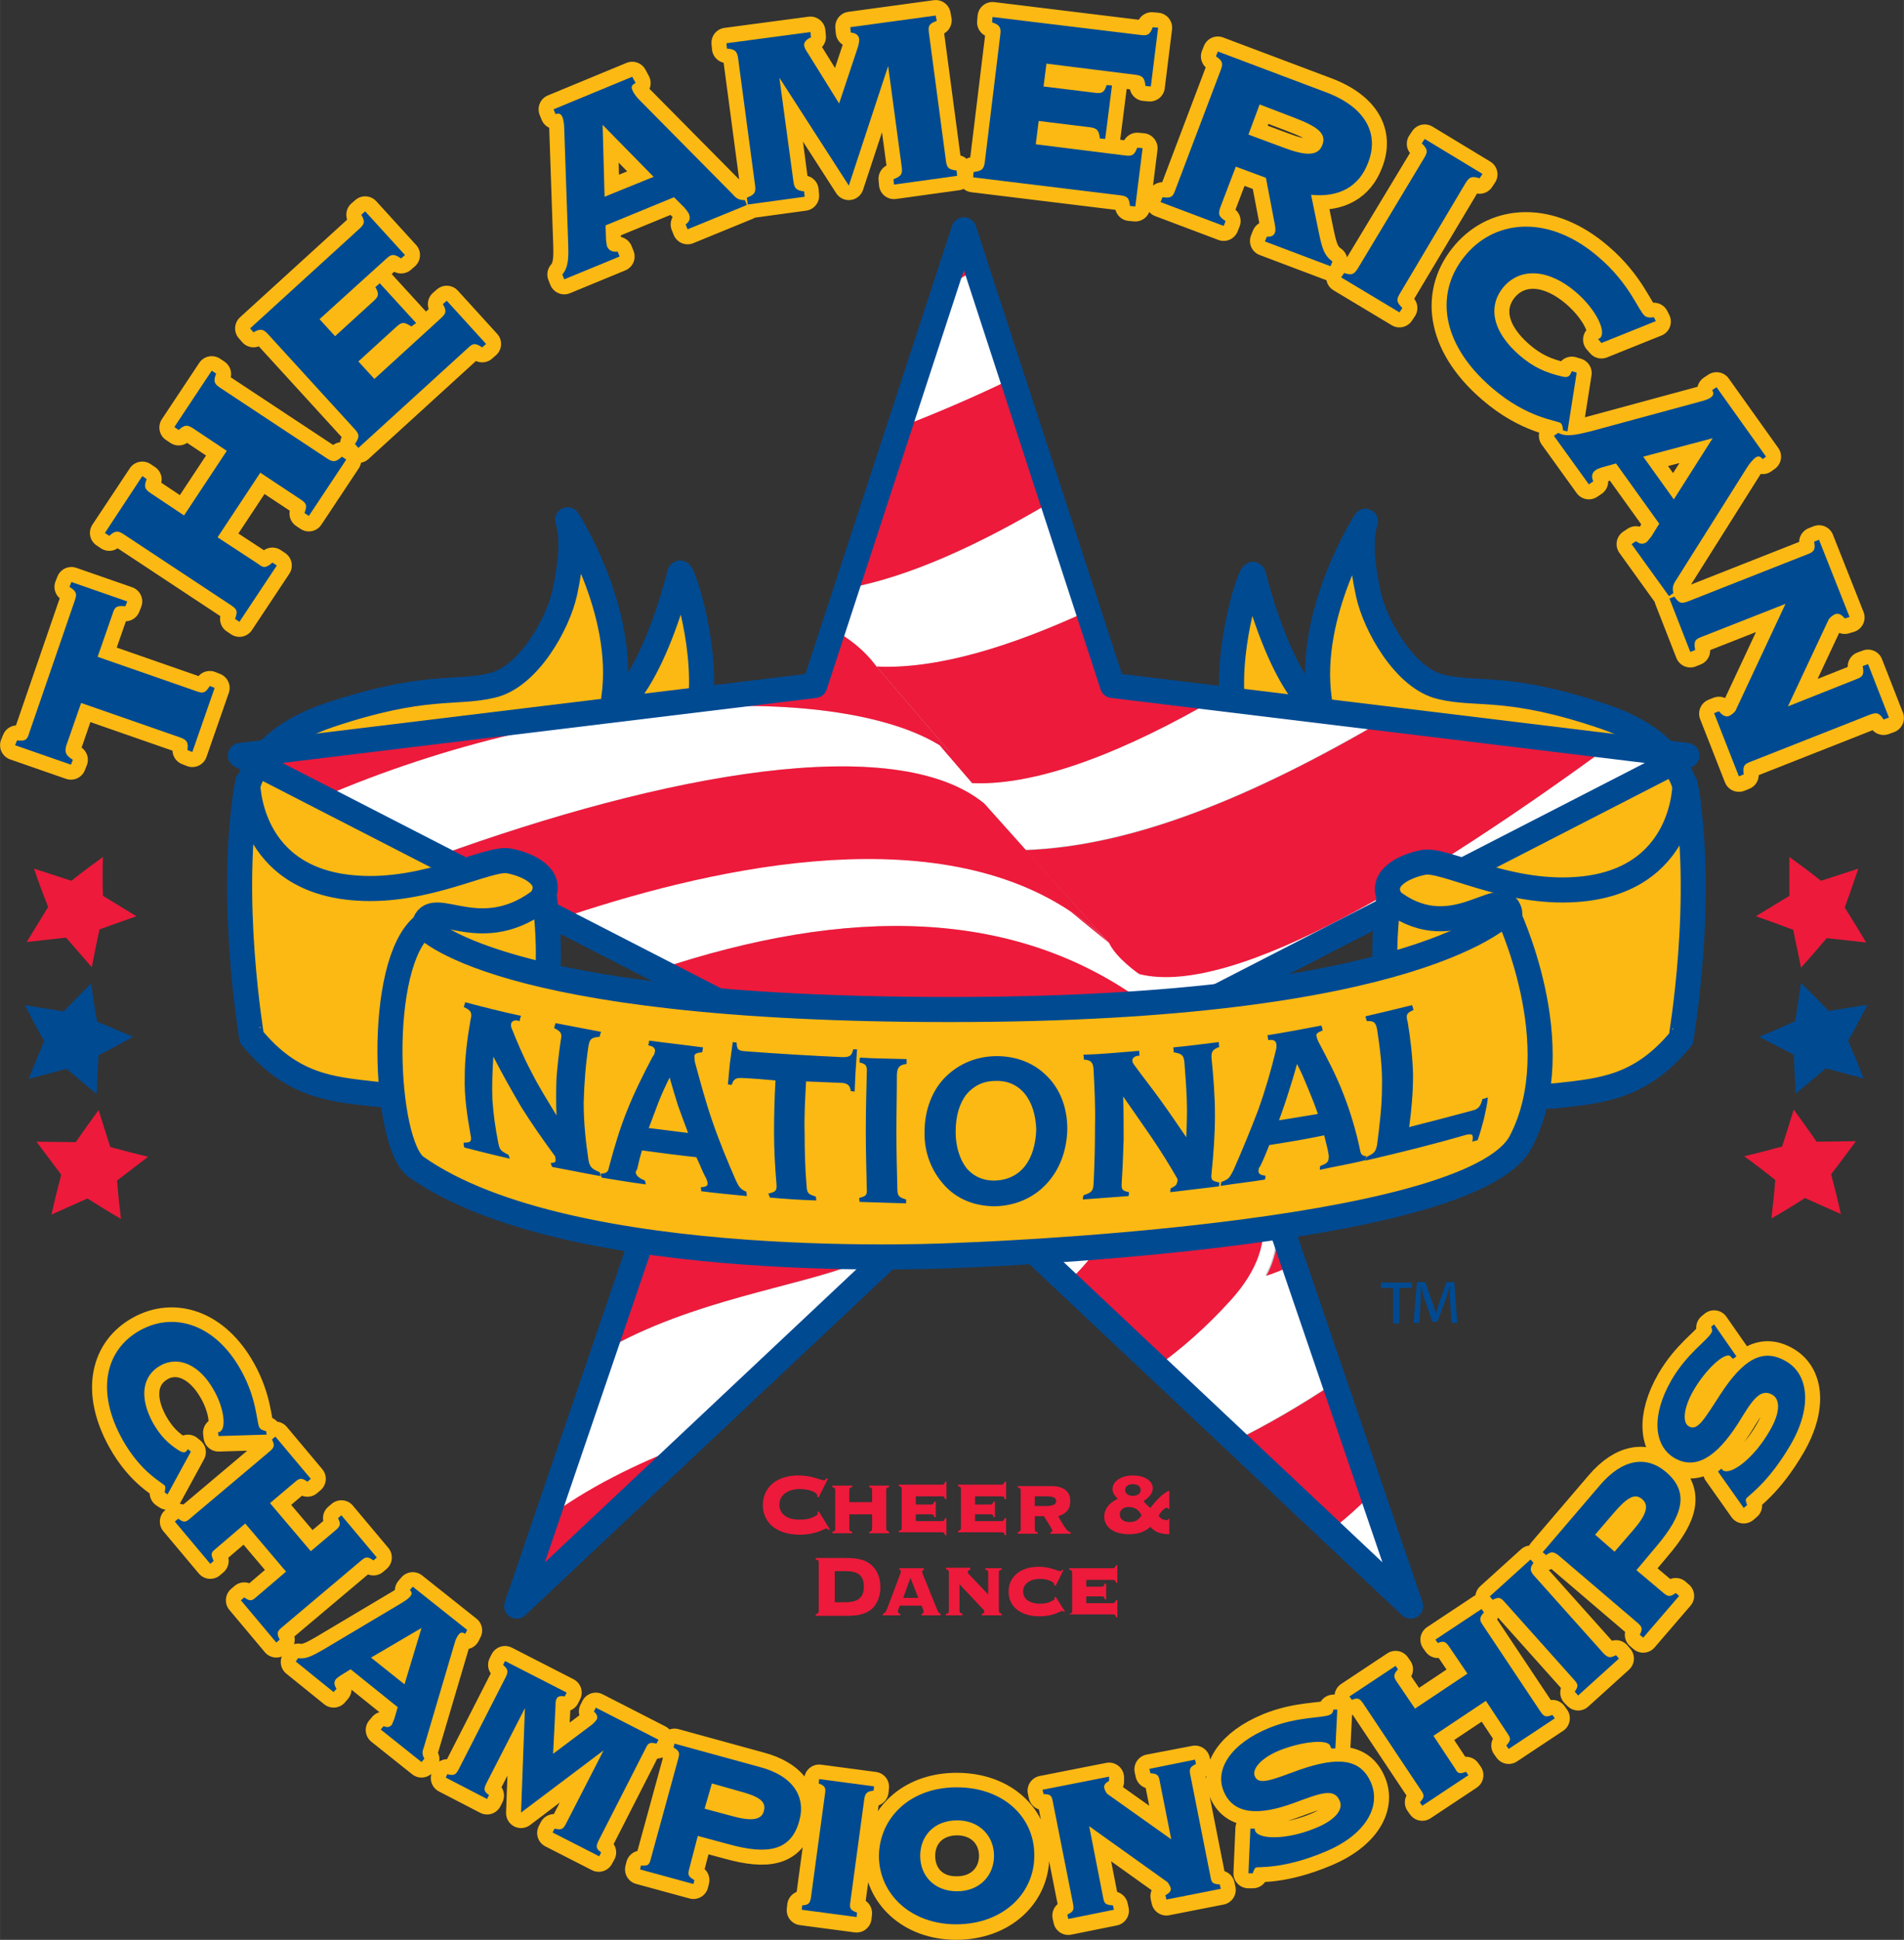 <svg id="Layer_1" xmlns="http://www.w3.org/2000/svg" xmlns:xlink="http://www.w3.org/1999/xlink" viewBox="0 0 392.1 399.3" width="2455" height="2500"><rect x="0" y="0" width="392.1" height="399.3" fill="#333333" stroke="none"/><style>.st0{fill:none;stroke:#fdb913;stroke-width:6.175;stroke-linecap:round;stroke-linejoin:round}.st1{fill:#004a92}.st2{fill:#fdb913;stroke:#004a92;stroke-width:5.163;stroke-linejoin:round}.st3{clip-path:url(#SVGID_2_);fill:#c7c8ca;stroke:#fbfcfc;stroke-width:.94}.st4{fill:#fff}.st5{fill:#ed1a3b}.st6,.st7{stroke:#004a92;stroke-width:5.163}.st6{stroke-linecap:round;stroke-linejoin:round;stroke-miterlimit:1;fill:none}.st7{fill:#fdb913}</style><path class="st0" d="M15 156.4l-.4 1-11.5-4 .4-1c1.7.2 2.1-.1 2.5-1.5l9.4-27.3c.5-1.4.3-1.9-1.1-2.8l.4-1 11.5 4-.4 1c-1.7-.2-2.2.1-2.6 1.5l-3.1 8.9 20.4 7.1c1.4.5 1.8.3 2.7-1.1l1 .4-4.6 13.2-1-.4c.2-1.6-.1-2.1-1.5-2.6l-20.4-7.1-3.1 9c-.3 1.3 0 1.8 1.4 2.7zM56.1 115.8l.9.6-7.7 11.6-.9-.6c.6-1.6.4-2-.8-2.8L25.5 110c-1.2-.8-1.8-.8-3 .3l-.9-.6 7.7-11.6.9.6c-.6 1.6-.4 2.1.8 2.9l6.9 4.6 8.8-13.3-6.9-4.6c-1.2-.8-1.8-.8-3 .3l-.9-.6 7.7-11.6.9.6c-.6 1.6-.4 2.1.8 2.9l22.1 14.6c1.2.8 1.8.7 3-.4l.9.6-7.7 11.6-.9-.6c.6-1.6.4-2-.8-2.8l-8.3-5.5-8.8 13.3 8.4 5.5c1.1.8 1.6.7 2.9-.4zM69 69.2l7.9-7.2c1.1-1 1.2-1.5.4-2.9l.9-.8 7.5 8.2-1 .7c-1.4-.9-1.9-1-3 0l-7.9 7.2 3.3 3.6 13.7-12.5c1.1-1 1.2-1.5.4-2.9l.8-.7 8.1 8.9-.8.7c-1.4-.9-1.9-.9-2.9.1L73.8 92.2l-.7-.8c.9-1.4 1-1.9 0-3L55.2 68.8c-1-1.1-1.6-1.2-3-.4l-.7-.8L74 47.1c1.1-1 1.2-1.5.4-2.9l.8-.7 8.2 9-.8.7c-1.4-.9-1.9-1-3 0L65.8 65.7l3.2 3.5zM124.5 40.5l-.4-14.8 10.5 10.7-10.1 4.1zm5.7-24.7L114 22.5l.4 1c.8-.3 1.2 0 1.5.8.1.4.3 1 .3 2.4L117 50c.1 3 .1 5-1.2 6.5l.4 1 11.4-4.7-.4-1c-1.1.1-1.8-.2-2.2-1.1-.1-.4-.1-.8-.2-1.3l-.1-3 14.1-5.8 2.2 2.2c.4.5.8 1 .9 1.3.3.9.1 1.5-.7 2.1l.4 1 12.2-5-.4-1c-1.4 0-1.9-.5-2.6-1.3l-19.1-19.3c-.7-.7-1.2-1.4-1.5-2.1s0-1.1.7-1.4l-.7-1.3zM153.8 40.7c1.5-.6 1.9-1 1.7-2.5L152 11.9c-.2-1.4-.6-1.9-2.3-2l-.1-1.1 17.3-2.3.1 1.1c-1 .5-1.5 1.1-1.4 1.7.1.5.4 1 .8 1.6l6.4 10.3 3.9-11.7c.2-.7.3-1.4.2-1.7-.1-.6-.6-1.1-1.7-1.2l-.1-1.1 17.6-2.4.2 1.1c-1.6.6-1.8 1-1.6 2.5l3.5 26.3c.2 1.5.6 1.8 2.2 2l.1 1.1-13 1.8-.1-1.1c1.5-.6 1.9-1 1.7-2.5l-2.8-20.8-8.1 24.6-14.3-22.2 2.8 21.3c.2 1.5.6 1.8 2.2 2l.1 1.1-11.7 1.6-.1-1.2zM214.9 17.8l10.6 1.3c1.5.2 1.9-.1 2.4-1.6l1.1.1-1.4 11-1.1-.1c-.2-1.6-.5-2.1-2-2.3l-10.6-1.3-.6 4.8 18.4 2.3c1.5.2 1.9-.1 2.5-1.6l1.1.1-1.5 12-1.1-.1c-.2-1.7-.5-2-2-2.2l-30.3-3.7.1-1.1c1.6-.2 2.1-.5 2.3-2L206 7.1c.2-1.4-.2-2-1.7-2.5l.1-1.1 30.3 3.7c1.5.2 1.9-.1 2.5-1.6l1.1.1-1.5 12.1-1.1-.1c-.2-1.6-.5-2.1-2-2.3l-18.2-2.2-.6 4.6zM259.4 21.5l6.8 2.6c5 1.9 7.1 3.3 6.1 5.8-.9 2.3-3.5 2.2-8.2.4l-7-2.6 2.3-6.2zm13.7-2.5l-22.3-8.4-.4 1c1.4.9 1.5 1.5 1 2.8L242 39.2c-.5 1.4-.9 1.6-2.6 1.4l-.4 1 13 4.9.4-1c-1.4-.9-1.6-1.4-1.1-2.8l3.2-8.4 6.2 2.3 1.7 8.9c.2 1 .4 1.9.1 2.5-.2.5-.8.8-1.6.6l-.4 1 13.5 5.1.4-1c-1.8-1.2-2.2-3.1-2.8-5.9L270 40c5.9.6 9.9-1.8 11.7-6.5 2.4-5.9-.4-11.4-8.6-14.5zM288.8 63.4l-.6.9-12-7.2.6-.9c1.6.5 2 .3 2.8-.9l13.7-22.7c.8-1.3.7-1.8-.5-3l.6-.9 11.9 7.2-.6.9c-1.6-.5-2.1-.3-2.9 1l-13.5 22.6c-.8 1.3-.7 1.8.5 3zM329.1 69.9c.2-.1.4-.2.5-.3 1.2-1.4-1-5.9-5.1-9.4-5.5-4.7-11.3-5.1-14.8-1.1-3.4 4-2.4 9.3 3.3 14.2 2.8 2.4 5.3 3.5 8.7 4.3.8.2 1.2.1 1.5-.2.2-.2.3-.5.5-.9l1 .3-1.9 12.1-.9-.2c-.1-.8-.2-1.3-.5-1.5-.7-.6-6.8-.9-14.2-7.3-10.8-9.3-11.7-20-5.2-27.5 6.3-7.3 17.3-8 27.3.7 6.3 5.4 8.1 10.9 9.4 12 .5.4 1 .4 1.9.3l.4.8-11.2 4.5-.7-.8z"/><path class="st0" d="M338.4 94.1l14.3-3.8-8 12.6-6.3-8.8zm25.3-.1l-10.2-14.3-.9.6c.4.7.3 1.1-.4 1.6-.3.2-1 .5-2.2.8l-22.5 6.1c-2.9.7-4.9 1.2-6.6.3l-.9.6 7.2 10 .9-.6c-.4-1.1-.3-1.8.6-2.4.3-.2.7-.3 1.2-.5l2.9-.8 8.9 12.4-1.6 2.6c-.4.5-.8 1-1 1.2-.8.5-1.4.4-2.2-.2l-.9.6 7.7 10.7.9-.6c-.3-1.4.1-2 .7-2.9l14.5-23c.5-.9 1.1-1.5 1.7-2 .6-.4 1-.3 1.5.3l.7-.5zM379.9 127.4c-.7-.9-1.4-1.1-1.9-.9-.6.2-1.3.9-1.4 1.1l-8.4 17.9 14.1-5.6c1.4-.5 1.6-1 1.3-2.7l1.1-.4 4.3 11-1.1.4c-.9-1.4-1.4-1.5-2.8-1l-24.6 9.7c-1.4.5-1.6 1-1.4 2.6l-1 .4-5.1-13 1-.4c.7.9 1.4 1.2 2 1s1.3-.9 1.4-1.1l10.3-22-17.3 6.8c-1.4.5-1.6 1-1.3 2.7l-1 .4-4.3-11 1-.4c1 1.4 1.4 1.5 2.8 1l24.6-9.7c1.4-.5 1.7-1 1.4-2.6l1-.4 6.3 15.9-1 .3zM44.9 294.9c.1 0 .3 0 .4-.1 1.3-.7.9-4.8-1.3-8.6-2.9-5.1-7.3-7.1-11-5s-4.4 6.5-1.5 11.8c1.5 2.6 3 4.2 5.4 5.7.5.3.9.4 1.2.3.2-.1.4-.3.6-.6l.6.5-4.8 8.8-.6-.4c.1-.6.2-1 .1-1.3-.4-.7-4.9-2.6-8.8-9.6-5.6-10.1-3.4-18.6 3.7-22.5 6.9-3.8 15.4-1.3 20.7 8.2 3.3 5.9 3.2 10.6 3.8 11.8.2.4.6.6 1.4.8l.1.7-9.9.3-.1-.8zM44 321.3l-.7.6-7.3-8.7.7-.6c1.1.8 1.5.8 2.4 0l16.5-13.9c.9-.8 1-1.2.4-2.4l.7-.6 7.3 8.7-.7.6c-1.1-.8-1.6-.8-2.5 0l-5.2 4.4 8.4 9.9 5.2-4.4c.9-.8 1-1.2.4-2.4l.7-.6 7.3 8.7-.7.6c-1.1-.8-1.6-.8-2.5 0l-16.5 13.9c-.9.8-.9 1.2-.3 2.4l-.7.6-7.3-8.7.7-.6c1.1.8 1.5.8 2.4 0l6.2-5.3-8.4-9.9-6.2 5.3c-.9.7-.9 1.2-.3 2.4zM76.4 341.2l10.4-6.1-3.5 11.6-6.9-5.5zm19.8-5.6L85 326.7l-.6.7c.5.5.5.8 0 1.4-.2.2-.6.6-1.6 1.2l-16.3 9.7c-2.1 1.2-3.6 2-5.1 1.7l-.5.7 7.8 6.3.6-.7c-.5-.7-.6-1.4-.1-2 .2-.2.5-.4.9-.7l2.1-1.3 9.7 7.8-.7 2.4c-.2.5-.4 1-.5 1.2-.5.6-1 .6-1.7.3l-.6.7 8.4 6.7.6-.7c-.6-1-.4-1.6-.1-2.4l6.3-21.3c.2-.8.5-1.4.9-1.9s.8-.4 1.3-.1l.4-.8zM92.1 365.2c1.3.3 1.7.2 2.3-.9l9.8-19.2c.5-1.1.4-1.5-.6-2.4l.4-.8 12.7 6.5-.4.8c-.9-.2-1.5 0-1.7.5-.2.4-.2.9-.2 1.4l-.5 9.9 8-6c.5-.4.8-.8 1-1.1.2-.4.1-1-.6-1.6l.4-.8 12.9 6.6-.4.8c-1.3-.3-1.7-.2-2.2.9l-9.8 19.2c-.5 1.1-.5 1.5.6 2.3l-.5.9-9.6-4.9.4-.8c1.3.3 1.7.2 2.3-.9l7.8-15.2-16.9 12.8.8-21.5-8 15.6c-.5 1.1-.5 1.5.6 2.3l-.4.8-8.5-4.4.3-.8zM146.6 367.2l5.3 1.5c4.2 1.1 6 2.1 5.4 4.2-.5 1.9-2.7 2.1-6.6 1l-5.6-1.5 1.5-5.2zm-2.9 10.7l6.3 1.7c7.9 2.2 12.9 1.5 14.6-4.8 1.4-5-1.3-9.3-8.2-11.1l-17.5-4.8-.2.8c1.2.6 1.3 1.1 1 2.2l-5.7 20.8c-.3 1.2-.6 1.4-2 1.3l-.2.8 11 3 .2-.8c-1.2-.6-1.4-1-1.1-2.2l1.8-6.9zM176.5 393.8l-.1.9-11.3-1.5.1-.9c1.3-.1 1.6-.4 1.8-1.6l2.9-21.4c.2-1.2 0-1.6-1.3-2.1l.1-.9 11.3 1.5-.1.9c-1.3.1-1.7.5-1.9 1.6l-2.9 21.4c-.2 1.2.1 1.6 1.4 2.1zM189.5 382c0-4.2 3-7.3 7.6-7.3s7.6 3.2 7.6 7.3-3 7.3-7.6 7.3c-4.7.1-7.6-3.1-7.6-7.3zm7.5-14c-9.6 0-15.9 6.3-16 14.1 0 7.8 6.5 14.1 15.9 14.1 9.6 0 16.1-6.3 16.1-14.1.1-7.8-6.2-14.1-16-14.1zM228.4 366.7c-.8.4-1.1.9-1 1.4s.5 1.2.7 1.3l13.1 9.3-2.4-12.1c-.2-1.2-.6-1.4-1.9-1.5l-.2-.9 9.4-1.8.2.9c-1.2.6-1.4.9-1.2 2.1l4.2 21.2c.2 1.2.5 1.4 1.9 1.5l.2.9-11.2 2.2-.2-.9c.8-.4 1.2-.9 1.1-1.4-.1-.5-.6-1.2-.7-1.3l-16.1-11.5 2.9 14.8c.2 1.2.6 1.4 2 1.5l.2.9-9.4 1.9-.2-.9c1.2-.6 1.4-.9 1.2-2.1l-4.2-21.2c-.2-1.2-.5-1.5-1.9-1.5l-.2-.9 13.7-2.7v.8zM273.9 359.3c-.5-1.3-5.6-.9-10.4 1-3.9 1.6-5.7 3.9-5.1 5.3.8 2 3.7.7 9.2-1.3 8.1-2.8 12.7-2.3 14.8 2.8 2 4.9-1.3 10.7-9.6 14.1-8.6 3.6-13.6 3-14.1 3.2-.3.1-.5.5-.7 1.2h-.9l.4-9.2h.9c0 .2 0 .3.1.5.7 1.7 6.3 1.9 12.4-.6 4-1.6 5.8-3.8 5-5.6-1.1-2.8-4.2-1.5-9.1.3-8 3-12.9 2.3-14.8-2.3-1.9-4.5 1.5-9.8 9.3-13 5.9-2.4 10.8-2 12.5-2.7.5-.2.7-.5.8-1.1h.8l-.4 8h-.8c-.2-.2-.2-.5-.3-.6zM301.9 364.7l.5.7-9.5 6.3-.5-.7c.9-1 1-1.4.3-2.4l-12-18c-.7-1-1.1-1.2-2.3-.7l-.5-.7 9.5-6.3.5.7c-.9 1-1 1.5-.3 2.5l3.8 5.6 10.8-7.2-3.8-5.6c-.7-1-1.1-1.2-2.3-.7l-.5-.7 9.5-6.3.5.7c-.9 1-1 1.5-.3 2.5l12 18c.7 1 1.1 1.1 2.4.6l.5.7-9.5 6.3-.5-.7c.9-1 1-1.4.3-2.4l-4.5-6.8-10.8 7.2 4.5 6.8c.5 1 .9 1.1 2.2.6zM332.8 340.7l.6.7-8.4 7.6-.6-.6c.8-1.1.7-1.5-.1-2.4l-14.4-16.1c-.8-.9-1.2-1-2.4-.4l-.6-.7 8.4-7.6.6.7c-.8 1.1-.7 1.6 0 2.5l14.4 16.1c.9.8 1.3.8 2.5.2zM328.5 316l3.6-4.2c2.8-3.3 4.5-4.5 6.1-3.1 1.5 1.3.8 3.3-1.9 6.4l-3.8 4.4-4-3.5zm8.5 7.2l4.2-5c5.3-6.2 6.8-11 1.9-15.2-4-3.4-8.9-2.8-13.6 2.7l-11.8 13.8.7.6c1.1-.8 1.5-.7 2.5 0l16.4 14c.9.8 1 1.2.4 2.4l.7.6 7.4-8.6-.7-.6c-1.1.8-1.5.8-2.4.1l-5.7-4.8zM356.3 279.2c-1.2-.7-5 2.7-7.6 7.2-2.1 3.7-2.2 6.5-.9 7.3 1.8 1.1 3.3-1.7 6.5-6.6 4.7-7.2 8.7-9.6 13.5-6.8 4.6 2.7 5.5 9.3 1 17.1-4.7 8.1-8.9 10.6-9.2 11.2-.2.3 0 .7.2 1.3l-.7.6-5.3-7.5.7-.5c.1.1.2.3.4.4 1.6.9 6.2-2.4 9.5-8.1 2.2-3.7 2.3-6.5.6-7.5-2.6-1.5-4.3 1.4-7 5.8-4.6 7.2-8.9 9.7-13.2 7.2-4.2-2.5-4.8-8.7-.6-16 3.2-5.5 7.3-8.1 8.2-9.7.3-.4.2-.8 0-1.3l.6-.5 4.6 6.6-.7.5c-.4-.5-.5-.7-.6-.7z"/><path class="st1" d="M15 156.4l-.4 1-11.5-4 .4-1c1.7.2 2.1-.1 2.5-1.5l9.4-27.3c.5-1.4.3-1.9-1.1-2.8l.4-1 11.5 4-.4 1c-1.7-.2-2.2.1-2.6 1.5l-3.1 8.9 20.4 7.1c1.4.5 1.8.3 2.7-1.1l1 .4-4.6 13.2-1-.4c.2-1.6-.1-2.1-1.5-2.6l-20.4-7.1-3.1 8.9c-.3 1.4 0 1.9 1.4 2.8zM56.1 115.8l.9.6-7.7 11.6-.9-.6c.6-1.6.4-2-.8-2.8L25.5 110c-1.2-.8-1.8-.8-3 .3l-.9-.6L29.3 98l.9.6c-.6 1.6-.4 2.1.8 2.9l6.9 4.6 8.8-13.3-6.9-4.6c-1.2-.8-1.8-.8-3 .3l-.9-.6 7.7-11.6.9.6c-.6 1.6-.4 2.1.8 2.9l22.1 14.6c1.2.8 1.8.7 3-.4l.9.6-7.7 11.6-.9-.6c.6-1.6.4-2-.8-2.8l-8.3-5.5-8.8 13.3 8.4 5.5c1.1.9 1.6.8 2.9-.3zM69 69.2l7.9-7.2c1.1-1 1.2-1.5.4-2.9l.9-.8 7.5 8.2-1 .7c-1.4-.9-1.9-1-3 0l-7.9 7.2 3.3 3.6 13.7-12.5c1.1-1 1.2-1.5.4-2.9l.8-.7 8.1 8.9-.8.7c-1.4-.9-1.9-.9-2.9.1L73.8 92.2l-.7-.8c.9-1.4 1-1.9 0-3L55.2 68.8c-1-1.1-1.6-1.2-3-.4l-.7-.8L74 47.1c1.1-1 1.2-1.5.4-2.9l.8-.7 8.2 9-.8.7c-1.4-.9-1.9-1-3 0L65.8 65.7l3.2 3.5zM124.5 40.5l-.4-14.8 10.5 10.7-10.1 4.1zm5.7-24.7L114 22.5l.4 1c.8-.3 1.2 0 1.5.8.1.4.3 1.1.3 2.4L117 50c.1 3 .1 5-1.2 6.5l.4 1 11.4-4.7-.4-1c-1.1.1-1.8-.2-2.2-1.1-.1-.4-.1-.8-.2-1.3l-.1-3 14.1-5.8 2.2 2.2c.4.5.8 1 .9 1.3.3.9.1 1.5-.7 2.1l.4 1 12.2-5-.4-1c-1.4 0-1.9-.5-2.6-1.3l-19.1-19.3c-.7-.7-1.2-1.4-1.5-2.1s0-1.1.7-1.4l-.7-1.3zM153.8 40.7c1.5-.6 1.9-1 1.7-2.5L152 12c-.2-1.4-.6-1.9-2.3-2l-.1-1.1 17.3-2.3.1 1.1c-1 .4-1.5 1.1-1.4 1.7.1.5.4 1 .8 1.6l6.4 10.3 3.9-11.7c.2-.7.3-1.4.2-1.7-.1-.6-.6-1.1-1.7-1.2l-.1-1.1 17.6-2.4.2 1.1c-1.6.6-1.8 1-1.6 2.5l3.5 26.3c.2 1.5.6 1.8 2.2 2l.1 1.1-13 1.8-.1-1.1c1.5-.6 1.9-1 1.7-2.5l-2.8-20.8-8.1 24.6L160.5 16l2.9 21.4c.2 1.4.6 1.8 2.2 2l.1 1.1-11.7 1.6-.2-1.4zM214.9 17.8l10.6 1.3c1.5.2 1.9-.1 2.4-1.6l1.1.1-1.4 11-1.1-.1c-.2-1.6-.5-2.1-2-2.3l-10.6-1.3-.6 4.8 18.4 2.3c1.5.2 1.9-.1 2.5-1.6l1.1.1-1.5 12-1.1-.1c-.2-1.7-.5-2-2-2.2l-30.3-3.7.1-1.1c1.6-.2 2.1-.5 2.3-2L206 7.1c.2-1.5-.2-2-1.7-2.5l.1-1.1 30.5 3.7c1.5.2 1.9-.1 2.5-1.6l1.1.1-1.5 12.1-1.1-.1c-.2-1.6-.5-2.1-2-2.3l-18.4-2.3-.6 4.7zM259.4 21.5l6.8 2.6c5 1.9 7.1 3.3 6.1 5.8-.9 2.3-3.5 2.2-8.2.4l-7-2.6 2.3-6.2zm13.7-2.5l-22.3-8.4-.4 1c1.4.9 1.5 1.5 1 2.8L242 39.2c-.5 1.4-.9 1.6-2.6 1.4l-.4 1 13 4.9.4-1c-1.4-.9-1.6-1.4-1.1-2.8l3.2-8.4 6.2 2.3 1.7 8.9c.2 1 .4 1.9.1 2.5-.2.5-.8.8-1.6.7l-.4 1 13.5 5.1.4-1c-1.8-1.2-2.2-3.1-2.8-5.9l-1.6-7.8c5.9.6 9.9-1.8 11.7-6.5 2.4-6-.4-11.5-8.6-14.6zM288.8 63.4l-.6.9-12-7.2.6-.9c1.6.5 2 .3 2.8-.9l13.7-22.8c.8-1.3.7-1.8-.5-3l.6-.9 11.9 7.2-.6.9c-1.6-.5-2.1-.3-2.9 1l-13.5 22.7c-.8 1.3-.7 1.8.5 3zM329.1 69.8c.2-.1.4-.2.5-.3 1.2-1.4-1-5.9-5.1-9.4-5.5-4.7-11.3-5.1-14.8-1.1-3.4 4-2.4 9.3 3.3 14.2 2.8 2.4 5.3 3.5 8.7 4.3.8.2 1.2.1 1.5-.2.2-.2.3-.5.5-.9l1 .3-1.9 12.1-.9-.2c-.1-.8-.2-1.3-.5-1.5-.7-.6-6.8-.9-14.2-7.3-10.8-9.3-11.7-20-5.2-27.5 6.3-7.3 17.3-8 27.3.7 6.3 5.4 8.1 10.9 9.4 12 .5.4 1 .4 1.9.3l.4.8-11.2 4.5-.7-.8z"/><path class="st1" d="M338.4 94l14.3-3.8-8 12.6-6.3-8.8zm25.3 0l-10.2-14.3-.9.6c.4.7.3 1.1-.4 1.6-.3.2-1 .5-2.2.8l-22.5 6.1c-2.9.7-4.9 1.2-6.6.3l-.9.6 7.2 10 .9-.6c-.4-1.1-.3-1.8.6-2.4.3-.2.7-.3 1.2-.5l2.9-.8 8.9 12.4-1.6 2.6c-.4.5-.8 1-1 1.2-.8.5-1.4.4-2.2-.2l-.9.6 7.7 10.7.9-.6c-.3-1.4.1-2 .7-2.9l14.5-23c.5-.8 1.1-1.5 1.7-2 .6-.4 1-.3 1.5.3l.7-.5zM379.9 127.3c-.7-.9-1.4-1.1-1.9-.9-.6.2-1.3.9-1.4 1.1l-8.4 17.9 14.1-5.6c1.4-.5 1.6-1 1.3-2.7l1.1-.4 4.3 11-1.1.4c-.9-1.4-1.4-1.5-2.8-1l-24.6 9.7c-1.4.5-1.6 1-1.4 2.6l-1 .4-5.1-13 1-.4c.7.9 1.4 1.2 2 1s1.3-.9 1.4-1.1l10.3-22-17.3 6.8c-1.4.5-1.6 1-1.3 2.7l-1 .4-4.3-11 1-.4c1 1.4 1.4 1.5 2.8 1l24.6-9.7c1.4-.5 1.7-1 1.4-2.6l1-.4 6.3 15.9-1 .3z"/><path class="st2" d="M347.6 167.4s2.3-13.3-17.3-19.9c-19.7-6.7-26-4.3-33.5-6.1-7.5-1.7-13.6-12.7-15-19.1s-1.7-11.6-.6-15c0 0-12.1 18.7-9.5 36.7.6 4-7.5-2.3-13.6-25.7-.3-1.2-5.5 13.6-4.3 26.3s3.8 26.6 3.8 26.6l29.8 11.6 40.5 9.5c-.3-.1 19.4-11.3 19.7-24.9zM50.5 167.1s-2.3-13.3 17.3-19.9c19.7-6.6 26-4.3 33.5-6.1 7.5-1.7 13.6-12.7 15-19.1s1.7-11.6.6-15c0 0 12.1 18.7 9.5 36.7-.6 4 7.5-2.3 13.6-25.7.3-1.1 5.5 13.6 4.3 26.3s-3.8 26.6-3.8 26.6l-29.8 11.6-40.5 9.5c.2 0-19.4-11.3-19.7-24.9z"/><defs><path id="SVGID_1_" d="M198.5 47.3l30.6 93.8 118.3 14.4-99.3 51 42.4 124.1-92-86.6-92.1 86.6 42.4-124.1-99.3-51 118.3-14.4z"/></defs><clipPath id="SVGID_2_"><use xlink:href="#SVGID_1_" overflow="visible"/></clipPath><path class="st3" d="M198.5 47.3l30.6 93.8 118.3 14.4-99.3 51 42.4 124.1-92-86.6-92.1 86.6 42.4-124.1-99.3-51 118.3-14.4z"/><path class="st4" d="M217.5 224.2c-1.8 7.5-8.1 15.1-16.8 21.9l19.1 17.9c12.7-11.9 16.9-26.5-2.3-39.8zM180.2 136.8l.3.4c12.3.6 27.5-4 43.6-11.5l-7.4-22.5c-14.9 8.9-29.5 15.7-42.5 18l-2.8 8.4c3.6 1.9 6.5 4.2 8.8 7.2zM124.4 278.1l-11.8 34.5c8-6.1 18.3-11.2 29.4-15.4l44.4-41.7c-3.3 1.8-6.8 3.4-10.3 4.8-11.6 4.5-33.8 7.4-51.7 17.8z"/><path class="st4" d="M178.6 218.7c-11.6 1.4-23.9 4.1-36.9 8.3l-6.5 18.9c16.3-3.4 37.9-5.5 44.5-24.4 11.5.2 32.4.5 37.6 2.7 15.7.2 59.4 17.7 35.9 43.5-4.9 5.4-10 9.9-15.2 13.7l16.1 15.2c6.7-3.3 13.6-7.3 20.5-11.9l-8.4-24.5c-2.1 1.1-4 1.9-5.7 2.4 2-3.4 2.7-7.7 2.3-12.2l-2.2-6.5c-11.9-19.5-42.2-30-82-25.2zM201.1 55.3c-2.1 1.3-4.3 2.6-6.5 3.9L185.2 88c7.5-2.8 15.4-6.2 23.3-10.1l-7.4-22.6z"/><path class="st4" d="M237.6 207.8c5.4 3.9 11.8 12.3 16.9 20.7h1.2l-7.5-22 99.3-51-16-2c-36.2 26.4-77.1 51.9-96.8 46.9 0 0-4.7-3.2-6.2-6.4l-8.1-6.6c-29.5-19.5-76.2-8.2-105.3 1.6l20.5 10.5c38.5-12.8 74.2-13.2 102 8.3z"/><path class="st4" d="M202.7 165.4l8.5 9.5c22-.8 46.6-10.8 74.2-27l-34.8-4.2c-18.1 10.5-36.4 18.1-50.4 17.5l-6.7-7.8c-20.3-12.5-75.2-11.7-127.2 10.7L90 176.2c46.7-16.9 94.5-25.8 112.7-10.8zM274 315l16.5 15.6-7.9-23.1c-.9.9-1.8 1.7-2.7 2.5-1.8 1.7-3.8 3.4-5.9 5z"/><path class="st5" d="M274 315c2.1-1.6 4.1-3.3 5.9-5 .9-.8 1.8-1.7 2.7-2.5l-7.8-22.8c-6.9 4.6-13.8 8.6-20.5 11.9L274 315zM254.5 228.5c1 1.7 2 3.4 2.9 5l-1.7-5h-1.2zM260.8 262.6c1.6-.5 3.6-1.3 5.7-2.4l-3.3-9.8c.3 4.5-.5 8.8-2.4 12.2zM228.4 194.1c-2.5-2.5-5.2-4.7-8.1-6.6l8.1 6.6z"/><path class="st5" d="M228.4 194.1c1.5 3.2 6.2 6.4 6.2 6.4 19.7 5 60.6-20.5 96.8-46.9l-46-5.6c-27.6 16.2-52.2 26.2-74.2 27l17.2 19.1zM180.5 137.2l15.1 17.6c-.6-.5-1.3-1-2.1-1.4l6.7 7.8c14 .6 32.3-7 50.4-17.5l-21.4-2.6-5-15.4c-16.2 7.5-31.4 12.1-43.7 11.5zM208.5 77.9c-8 3.9-15.8 7.2-23.3 10.1l-10.9 33.1c12.9-2.3 27.6-9.1 42.5-18l-8.3-25.2zM198.5 47.3l-3.9 11.9c2.2-1.3 4.4-2.6 6.5-3.9l-2.6-8zM217.5 224.2c-5.2-2.2-26.1-2.5-37.6-2.7-6.6 18.9-28.2 21-44.5 24.4l-11 32.1c17.9-10.4 40.2-13.2 51.7-17.9 3.5-1.4 7-3 10.3-4.8l12.1-11.4 2.3 2.1c8.5-6.6 14.8-14.3 16.7-21.8z"/><path class="st5" d="M253.4 267.7c23.4-25.8-20.2-43.2-35.9-43.5 19.3 13.3 15 27.9 2.3 39.8l18.4 17.3c5.2-3.7 10.3-8.2 15.2-13.6zM106.4 330.6l35.6-33.5c-11.2 4.2-21.4 9.4-29.4 15.4l-6.2 18.1zM193.5 153.4c.7.5 1.4.9 2.1 1.4l-15.1-17.6-.3-.4c-2.3-3-5.2-5.3-8.6-7.2l-3.8 11.5-118.3 14.4 16.8 8.6c52-22.4 106.9-23.2 127.2-10.7z"/><path class="st5" d="M220.3 187.5c2.9 1.9 5.6 4 8.1 6.6l-17.2-19.2-8.5-9.5c-18.3-15-66-6.1-112.8 10.9l25.1 12.9c29.1-9.9 75.8-21.2 105.3-1.7z"/><path class="st5" d="M141.8 227c12.9-4.2 25.3-6.9 36.9-8.3 39.7-4.8 70.1 5.7 82.2 25.2l-3.6-10.4c-.9-1.6-1.8-3.3-2.9-5-5.1-8.4-11.5-16.8-16.9-20.7-27.8-21.6-63.5-21.1-102.1-8.2l13.3 6.8-6.9 20.6z"/><path class="st6" d="M198.5 47.3l30.6 93.8 118.3 14.4-99.3 51 42.4 124.1-92-86.6-92.1 86.6 42.4-124.1-99.3-51 118.3-14.4z"/><path class="st2" d="M51 161s-.2 20.3 22.5 21.8c14.4 1 27.1-6.4 31.3-5.6 4.2.8 9.2 3.4 6.9 7.5-2.3 4.1-3.6 36.7-3.6 36.7s-22 4.8-31 3.8c-8.9-1-17-1.6-25.3-11.7.1.1-5-28.8-.8-52.5z"/><path class="st2" d="M87.5 189.9c2-5.2 11.8 5.2 24.6-5.2 0 0 3.8 23.4-4.9 32.1-3.8 3.8-21.5-22.3-19.7-26.9zM347 161.3s.2 20.3-22.5 21.8c-14.4 1-27.1-6.4-31.3-5.6-4.2.8-9.2 3.4-6.9 7.5 2.3 4.1 3.6 36.7 3.6 36.7s22 4.8 31 3.8c8.9-1 17-1.6 25.3-11.7-.1.1 5.1-28.9.8-52.5z"/><path class="st2" d="M310.8 187.4c-2-5.2-12.1 8-24.8-2.4 0 0-3.8 23.4 4.9 32.1 3.8 3.8 21.7-25.1 19.9-29.7z"/><path class="st7" d="M87.2 190.5s13.8 17.3 108.4 17.3c97.4 0 114.7-20.2 114.7-20.2s13.3 27.5 2.9 47.4-115.9 23.4-115.9 23.4-79.8 4.3-111.6-18.2c-6.6-4.7-8.3-41.9 1.5-49.7z"/><g><path class="st5" d="M28.1 188.6l-6.9-4.2c-.1-2.7-.1-5.3 0-8-2.2 1.6-4.4 3.2-6.5 4.9L7 178.8c.9 2.7 1.9 5.3 2.9 7.9-1.5 2.4-2.9 4.8-4.4 7.2l8.1-.9c1.8 2.1 3.6 4.1 5.3 6.1.5-2.6 1-5.2 1.6-7.8 2.5-.9 5-1.8 7.6-2.7z"/><path class="st1" d="M27.4 213.4c-2.5-1-4.9-2.1-7.4-3.1-.5-2.6-.9-5.2-1.2-7.9-1.9 1.9-3.8 3.8-5.7 5.8l-8-1.3c1.3 2.5 2.6 5 4 7.4-1.1 2.6-2.2 5.2-3.2 7.8l7.8-2.1c2.1 1.8 4.1 3.5 6.2 5.2.1-2.7.2-5.3.4-8 2.4-1.2 4.8-2.5 7.1-3.8z"/><path class="st5" d="M30.5 238.1c-2.6-.6-5.2-1.3-7.8-2-.8-2.5-1.6-5.1-2.4-7.6-1.6 2.2-3.2 4.4-4.7 6.6l-8.1-.1c1.7 2.3 3.4 4.5 5.1 6.8-.7 2.7-1.4 5.4-2 8.2l7.4-3.3c2.3 1.4 4.6 2.9 6.9 4.2-.3-2.6-.6-5.3-.8-7.9 2.2-1.7 4.3-3.3 6.4-4.9z"/></g><g><path class="st5" d="M361.6 188.6l6.9-4.2v-8c2.2 1.6 4.4 3.2 6.5 4.9l7.7-2.5c-.9 2.7-1.8 5.3-2.8 8 1.5 2.4 3 4.8 4.4 7.2l-8.1-.9c-1.8 2.1-3.5 4.1-5.3 6.1-.5-2.6-1.1-5.2-1.6-7.8-2.6-1-5.1-1.9-7.7-2.8z"/><path class="st1" d="M362.3 213.4c2.5-1 4.9-2.1 7.4-3.2.4-2.6.8-5.2 1.2-7.9 1.9 1.9 3.8 3.8 5.7 5.8l8-1.3c-1.3 2.5-2.6 5-4 7.4 1.1 2.6 2.2 5.2 3.2 7.8l-7.8-2.1c-2.1 1.8-4.1 3.5-6.2 5.2-.1-2.7-.3-5.3-.4-8-2.4-1.2-4.7-2.4-7.1-3.7z"/><path class="st5" d="M359.2 238c2.6-.6 5.2-1.3 7.8-2 .8-2.5 1.6-5 2.4-7.6 1.6 2.2 3.2 4.4 4.7 6.6l8.1-.1c-1.7 2.3-3.3 4.5-5.1 6.8.7 2.7 1.4 5.4 2 8.2l-7.4-3.3c-2.3 1.5-4.6 2.9-6.9 4.2.3-2.6.6-5.3.8-7.9-2.1-1.7-4.2-3.3-6.4-4.9z"/></g><path class="st1" d="M95.6 236.2c3.1.8 6.3 1.6 9.4 2.3-.1-.3-.2-.5-.3-.8-1.6-.8-1.8-1-2.1-2.5-.6-3-1-5.9-1.2-8.9-.1-2.9 0-5.9.2-8.8 1.8 3.5 3.7 6.9 5.7 10.3 2.2 3.5 4.5 6.8 7 10.2.1.3.1.5.1.6.1.7-.2.7-1 .8.1.3.2.6.3.8 3.3.6 6.6 1.3 10 1.9-.1-.3-.1-.6-.2-.8-1.6-.7-2-1-2.3-2.4-.6-4-1-7.9-1-11.9.1-4 .4-7.9 1-11.8.3-1.5.7-1.6 2.3-1.8.1-.4.1-.7.3-1-3.1-.6-6.3-1.2-9.4-1.8-.1.3-.2.7-.3 1 1.3.7 1.7 1 1.4 2.4-.4 2.7-.7 5.3-.9 7.9-.1 2.5-.1 5.1 0 7.7-1.8-3-3.7-6-5.2-9-1.6-3-2.9-6.1-4.1-9.1-.1-.5-.1-.7 0-.9.1-.4.7-.7 1.4-.5l.3.1c.1-.4.1-.7.3-1.1-3.8-.8-7.7-1.8-11.5-2.8-.1.4-.2.7-.3 1 1.4.6 1.8 1.1 1.4 2.6-.7 4-1.2 7.9-1.2 11.9-.1 3.9.5 7.9 1.2 11.8.3 1.4 0 1.6-1.4 1.6-.1.5.1.8.1 1zm35.6 4.5c.3-1.3.6-2.6 1-3.9 3.7.5 7.5 1 11.2 1.4.7 1.4 1.2 2.9 2 4.3.2.5.3.8.3 1 .1.6-.3.8-1.4.9.1.3.1.5.1.8 3.1.4 6.3.7 9.4 1 0-.3-.1-.6-.1-.9-1.3-.5-1.6-1.2-2.1-2.2-1.8-4.1-3.5-8.2-4.9-12.3-1.4-4-2.5-8.2-3.6-12.2-.1-.7-.1-1.3-.1-1.3.1-.4.5-.6 1.6-.7.1-.3.1-.7.2-1-3.7-.5-7.4-.9-11.1-1.4-.1.3-.1.7-.2 1 1 .1 1.4.6 1.4 1.1-.1.4-.1.8-.5 1.2-2 3.8-3.8 7.4-5.3 11.2-1.5 3.7-2.6 7.5-3.6 11.2-.3 1-.1 1.6-1.8 1.7.1.3.1.5.2.8 3 .5 6.1 1 9.1 1.4-.1-.3-.1-.6-.2-.8-1-.4-1.8-.9-1.9-1.7.1-.2.1-.4.3-.6zm2.4-8.5c.7-1.8 1.3-3.5 2-5.3s1.5-3.5 2.3-5.1c.5 1.8 1.1 3.8 1.7 5.7.7 2 1.4 3.8 2.1 5.7-2.7-.3-5.4-.7-8.1-1zm24.9 14.3c3.2.3 6.4.5 9.6.6 0-.3-.1-.6-.1-.8-1.6-.5-1.8-.7-1.9-2.2-.3-3.6-.4-7.2-.4-10.8-.1-3.6.1-7.1.3-10.7l7.2.3c1.2 0 1.9.5 2 1.7.3 0 .6.1.8.1.1-1.5.1-2.9.2-4.3.1-1.5.2-2.9.3-4.4h-.8c-.3 1.4-.8 1.6-2.2 1.6-6.6-.3-13.3-.7-19.9-1.2-1.5-.1-1.9-.3-1.9-1.8-.3 0-.6-.1-.8-.1-.2 1.4-.4 2.9-.6 4.4-.1 1.4-.3 2.9-.4 4.3.3.1.6.1.8.1.3-1.1.8-1.5 2.2-1.4 2.3.1 4.6.3 6.8.5-.2 3.5-.3 7.1-.3 10.6 0 3.6.2 7.2.5 10.7.1 1.4-.1 1.6-1.7 2 .2.3.3.6.3.8zm26.3-1.7c-.1-3.9-.2-7.9-.2-11.9 0-3.9.1-7.9.1-11.8.1-1.4.5-1.9 2-2.1v-1c-3.2-.1-6.4-.1-9.6-.3-.1.4-.1.7-.1 1 1.4.3 1.6.7 1.5 2.2-.1 3.9-.2 7.9-.2 11.8 0 4 .1 8 .2 11.9.1 1.4-.1 1.6-1.6 2 .1.3.1.5.1.8l9.6.3v-.8c-1.3-.4-1.8-.6-1.8-2.1zm5.6-11.8c-.1 4.5 1.6 8.3 4.2 11.1 2.5 2.7 6.1 4.2 10.3 4.2 4.3-.1 8-1.8 10.6-4.6 2.7-2.9 4.2-6.8 4.3-11.3 0-4.6-1.6-8.4-4.3-11-2.6-2.6-6.3-4.1-10.6-4-4.2.1-7.8 1.8-10.4 4.5-2.5 2.6-4.1 6.5-4.1 11.1zm6.4 0c0-3.3.8-5.9 2.2-7.7 1.5-1.8 3.5-2.8 6-2.8 2.4-.1 4.5.8 6 2.6s2.3 4.4 2.4 7.4c-.1 3.1-.9 5.7-2.3 7.5-1.4 1.8-3.5 2.9-6.1 3-2.5.1-4.6-.9-6-2.6-1.3-1.7-2.2-4.3-2.2-7.4zm26.2 13.9c3.1-.2 6.3-.5 9.4-.7.1-.3.1-.5.1-.8-1.4-.3-1.6-.5-1.5-2 .2-2.9.3-5.9.4-8.9 0-2.9 0-5.9-.1-8.8 2 2.9 4 5.7 5.9 8.5s3.7 5.7 5.3 8.5c0 .2 0 .5-.1.7-.1.6-.5.8-1.3 1.2-.1.3-.1.5-.1.8 3.3-.4 6.7-.8 10-1.2.1-.3.1-.6.1-.8-1.4-.3-1.8-.4-1.6-1.9.4-3.9.7-7.9.7-11.9s-.3-7.8-.7-11.8c-.1-1.4.3-1.8 1.6-2.3-.1-.3-.1-.7-.1-1-3.2.4-6.3.8-9.4 1.1.1.4.1.7.1 1 1.6.3 2 .5 2.2 1.9.2 2.6.4 5.1.5 7.8.1 2.6 0 5.2-.1 7.8-1.7-2.5-3.4-5-5.2-7.5s-3.7-4.9-5.6-7.5c-.3-.4-.3-.6-.3-.8-.1-.4.4-.9 1.2-1h.3c-.1-.3-.1-.7-.1-1-3.8.3-7.7.7-11.5.8.1.4.1.7.1 1 1.4.1 1.9.5 2 2 .2 3.8.4 7.8.3 11.8 0 4-.1 7.9-.3 11.9-.1 1.4-.5 1.7-2 2.2-.2.3-.2.5-.2.9zm36.5-6.8c.7-1.4 1.3-2.9 1.9-4.4 3.8-.6 7.5-1.2 11.3-2 .3 1.3.7 2.6.9 3.9.1.4 0 .8 0 1-.1.7-.6 1-1.7 1.4-.1.3-.1.5-.1.8 3.1-.7 6.3-1.2 9.4-2 .1-.3.1-.6.2-.8-1.2-.1-1.2-.7-1.4-1.7-.8-3.7-1.9-7.4-3.3-11-1.4-3.7-3.3-7.3-5.2-10.9-.3-.6-.4-1.2-.4-1.2-.1-.4.3-.7 1.3-1.1-.1-.3-.1-.7-.3-1-3.6.7-7.4 1.4-11.1 2 .1.3.1.7.2 1 1-.2 1.5.2 1.6.6.1.4.1.8 0 1.3-1 4.2-2.2 8.3-3.7 12.5-1.6 4.2-3.3 8.3-5.1 12.4-.7 1.2-.7 1.8-2.5 2.4 0 .3-.1.5-.1.8 3.1-.5 6.1-.8 9.1-1.3.1-.3.1-.6.1-.8-1-.1-1.6-.4-1.4-1.2 0-.2 0-.4.3-.7zm3.9-9.5c.7-2 1.4-3.9 2-5.9.6-1.9 1.2-3.8 1.7-5.7.9 1.7 1.6 3.4 2.3 5.1.7 1.7 1.4 3.4 2 5.2-2.6.4-5.3.9-8 1.3zm17.8 8.3c6.9-1.6 13.8-3.3 20.7-5.3 1.3-.3 1.6-.1 1.3 1.4.3-.1.7-.2 1.1-.3.5-1.4.9-2.9 1.3-4.4.3-1.5.7-2.9.8-4.4-.4.1-.7.3-1.1.3-.4 1.6-.9 2.1-2.1 2.4-4.4 1.2-8.7 2.3-13 3.4.5-3.6.8-7.2.8-10.8-.1-3.6-.5-7.2-1.1-10.8-.4-1.4-.3-1.9 1.2-2.5-.1-.3-.2-.7-.3-1-3.3.8-6.5 1.6-9.6 2.3.1.3.1.6.3 1 1.5-.1 1.8.3 2.1 1.7.6 4 1.1 7.9 1 11.8 0 4-.5 7.9-1 11.9-.3 1.5-.6 1.8-2.1 2.5-.2.2-.2.6-.3.8zM44.9 294.8c.1 0 .3 0 .4-.1 1.3-.7.9-4.8-1.3-8.6-2.9-5.2-7.3-7.1-11-5s-4.4 6.5-1.5 11.8c1.5 2.6 3 4.2 5.4 5.7.5.3.9.4 1.2.3.2-.1.4-.3.6-.6l.6.5-4.8 8.8-.6-.4c.1-.6.2-1 .1-1.3-.4-.7-4.9-2.6-8.8-9.6-5.6-10.1-3.4-18.6 3.7-22.5 6.9-3.8 15.4-1.3 20.7 8.2 3.3 5.9 3.2 10.6 3.8 11.8.2.4.6.6 1.4.8l.1.7-9.9.3-.1-.8zM44 321.3l-.7.6-7.3-8.7.7-.6c1.1.8 1.5.8 2.4 0l16.5-13.9c.9-.8 1-1.2.4-2.4l.7-.6 7.3 8.7-.7.6c-1.1-.8-1.6-.8-2.5 0l-5.2 4.4 8.4 9.9 5.2-4.4c.9-.8 1-1.2.4-2.4l.7-.6 7.3 8.7-.7.6c-1.1-.8-1.6-.8-2.5 0l-16.5 13.9c-.9.8-.9 1.2-.3 2.4l-.7.6-7.3-8.7.7-.6c1.1.8 1.5.8 2.4 0l6.2-5.3-8.4-9.9-6.2 5.3c-.9.7-.9 1.1-.3 2.4zM76.4 341.2l10.4-6.1-3.5 11.6-6.9-5.5zm19.8-5.7L85 326.6l-.6.7c.5.5.5.8 0 1.4-.2.2-.6.6-1.6 1.2l-16.3 9.7c-2.1 1.2-3.6 2-5.1 1.7l-.5.7 7.8 6.3.6-.7c-.5-.7-.6-1.4-.1-2 .2-.2.5-.4.9-.7l2.1-1.3 9.7 7.8-.7 2.4c-.2.5-.4 1-.5 1.2-.5.6-1 .6-1.7.3l-.6.7 8.4 6.7.6-.7c-.6-1-.4-1.6-.1-2.4l6.3-21.3c.2-.8.5-1.4.9-1.9s.8-.4 1.3-.1l.4-.8zM92.1 365.2c1.3.3 1.7.2 2.3-.9l9.8-19.2c.5-1.1.4-1.5-.6-2.4l.4-.8 12.7 6.5-.4.8c-.9-.2-1.5 0-1.7.5-.2.4-.2.9-.2 1.4l-.5 9.9 8-6c.5-.4.8-.8 1-1.1.2-.4.1-1-.6-1.6l.4-.8 12.9 6.6-.4.8c-1.3-.3-1.7-.2-2.2.9l-9.8 19.2c-.5 1.1-.5 1.5.6 2.3l-.4.8-9.6-4.9.4-.8c1.3.3 1.7.2 2.3-.9l7.8-15.2-17 12.8.8-21.5-8 15.6c-.5 1.1-.5 1.5.6 2.3l-.4.8-8.5-4.4.3-.7zM146.6 367.1l5.3 1.5c4.2 1.1 6 2.1 5.4 4.2-.5 1.9-2.7 2.1-6.6 1l-5.6-1.5 1.5-5.2zm-2.9 10.8l6.3 1.7c7.9 2.2 12.9 1.5 14.6-4.8 1.4-5-1.3-9.3-8.2-11.1l-17.5-4.8-.2.8c1.2.7 1.3 1.1 1 2.2l-5.7 20.8c-.3 1.2-.6 1.4-2 1.3l-.2.8 11 3 .2-.8c-1.2-.7-1.4-1-1.1-2.2l1.8-6.9zM176.5 393.7l-.1.9-11.3-1.5.1-.9c1.3-.1 1.6-.4 1.8-1.6l2.9-21.4c.2-1.2 0-1.6-1.3-2.1l.1-.9 11.3 1.5-.1.9c-1.3.1-1.7.5-1.9 1.6l-2.9 21.4c-.2 1.3.1 1.6 1.4 2.1zM189.5 382c0-4.2 3-7.3 7.6-7.3s7.6 3.2 7.6 7.3-3 7.3-7.6 7.3c-4.7 0-7.6-3.2-7.6-7.3zm7.5-14.1c-9.6 0-15.9 6.3-16 14.1 0 7.8 6.5 14.1 15.9 14.1 9.6 0 16.1-6.3 16.1-14.1.1-7.8-6.2-14.1-16-14.1zM228.4 366.6c-.8.4-1.1.9-1 1.4s.5 1.2.7 1.3l13.1 9.3-2.4-12.1c-.2-1.2-.6-1.4-1.9-1.5l-.2-.9 9.4-1.9.2.9c-1.2.6-1.4.9-1.2 2.1l4.2 21.2c.2 1.2.5 1.4 1.9 1.5l.2.9-11.2 2.2-.2-.9c.8-.4 1.2-.9 1.1-1.4-.1-.5-.6-1.2-.7-1.3l-16.1-11.5 2.9 14.8c.2 1.2.6 1.4 2 1.5l.2.9-9.4 1.9-.2-.9c1.2-.6 1.4-.9 1.2-2.1l-4.2-21.2c-.2-1.2-.5-1.5-1.9-1.5l-.2-.9 13.7-2.7v.9zM273.9 359.3c-.5-1.3-5.6-.9-10.4 1-3.9 1.6-5.7 3.9-5.1 5.3.8 2 3.7.7 9.2-1.3 8.1-2.8 12.7-2.3 14.8 2.8 2 4.9-1.3 10.7-9.6 14.1-8.6 3.6-13.6 3-14.1 3.2-.3.1-.5.5-.7 1.2h-.9l.4-9.2h.9c0 .2 0 .3.1.5.7 1.7 6.3 1.9 12.4-.6 4-1.6 5.8-3.8 5-5.6-1.1-2.8-4.2-1.5-9.1.3-8 3-12.9 2.3-14.8-2.3-1.9-4.5 1.5-9.8 9.3-13 5.9-2.4 10.8-2 12.5-2.7.5-.2.7-.5.8-1.1h.8l-.4 8h-.8c-.2-.2-.2-.5-.3-.6zM301.9 364.7l.5.7-9.5 6.3-.5-.7c.9-1 1-1.4.3-2.4l-12-18c-.7-1-1.1-1.2-2.3-.7l-.5-.7 9.5-6.3.5.7c-.9 1-1 1.5-.3 2.5l3.8 5.6 10.8-7.2-3.8-5.6c-.7-1-1.1-1.2-2.3-.7l-.5-.7 9.5-6.3.5.7c-.9 1-1 1.5-.3 2.5l12 18c.7 1 1.1 1.1 2.4.6l.5.7-9.5 6.3-.5-.7c.9-1 1-1.4.3-2.4l-4.5-6.8-10.8 7.2 4.5 6.8c.5 1 .9 1.1 2.2.6zM332.8 340.7l.6.7-8.4 7.6-.7-.8c.8-1.1.7-1.5-.1-2.4l-14.4-16.1c-.8-.9-1.2-1-2.4-.4l-.6-.7 8.4-7.6.6.7c-.8 1.1-.7 1.6 0 2.5l14.4 16.1c1 1 1.4 1 2.6.4zM328.5 315.9l3.6-4.2c2.8-3.3 4.5-4.5 6.1-3.1 1.5 1.3.8 3.3-1.9 6.4l-3.8 4.4-4-3.5zm8.5 7.3l4.2-5c5.3-6.3 6.8-11 1.9-15.2-4-3.4-8.9-2.8-13.6 2.7l-11.8 13.8.7.6c1.1-.8 1.5-.7 2.5 0l16.4 14c.9.8 1 1.2.4 2.4l.7.6 7.4-8.6-.7-.6c-1.1.8-1.5.8-2.4.1l-5.7-4.8zM356.3 279.1c-1.2-.7-5 2.7-7.6 7.2-2.1 3.7-2.2 6.6-.9 7.3 1.8 1.1 3.3-1.7 6.5-6.6 4.7-7.2 8.7-9.6 13.5-6.8 4.6 2.6 5.5 9.3 1 17.1-4.7 8.1-8.9 10.6-9.2 11.2-.2.3 0 .7.2 1.3l-.7.6-5.3-7.5.7-.6c.1.1.2.3.4.4 1.6.9 6.2-2.4 9.5-8.1 2.2-3.7 2.3-6.5.6-7.5-2.6-1.5-4.3 1.4-7 5.8-4.6 7.2-8.9 9.7-13.2 7.2-4.2-2.5-4.8-8.7-.6-16 3.2-5.5 7.3-8.1 8.2-9.7.3-.4.2-.8 0-1.3l.6-.5 4.6 6.6-.7.5c-.4-.3-.5-.5-.6-.6z"/><path class="st5" d="M168.3 307.8c0-.6-1.7-1.3-3.6-1.3-2.5 0-4.2 1.3-4.2 3.2 0 1.9 1.5 3.1 4.1 3.1 1.2 0 2.2-.1 3.4-.8.2-.1.4-.2.4-.4 0-.1 0-.2-.1-.3l.3-.2 2.3 3.7-.3.1c-.2-.2-.3-.3-.4-.3-.4 0-2 1.3-5.5 1.3-4.9 0-7.6-2.6-7.6-6.1s2.7-6.1 7.3-6.1c2.9 0 4.6 1 5.2 1 .2 0 .4-.1.6-.4l.3.1-1.9 3.8-.3-.1c-.1-.1 0-.2 0-.3zM175.5 315.3v.3h-4.1v-.3c.5-.1.6-.2.6-.7v-7.8c0-.4-.1-.6-.6-.7v-.3h4.1v.3c-.5.1-.6.2-.6.7v2.4h4.7v-2.4c0-.4-.1-.6-.6-.7v-.3h4.1v.3c-.5.1-.6.2-.6.7v7.8c0 .4.1.5.6.7v.3H179v-.3c.5-.1.6-.2.6-.7v-2.9h-4.7v2.9c0 .5.1.6.6.7zM188.6 309.7h3.1c.4 0 .5-.1.7-.6h.3v3.2h-.3c-.1-.5-.2-.6-.7-.6h-3.1v1.4h5.4c.4 0 .5-.1.6-.6h.3v3.5h-.3c-.1-.5-.2-.6-.6-.6h-8.9v-.3c.5-.1.6-.2.6-.7v-7.8c0-.4-.1-.6-.6-.7v-.3h8.9c.4 0 .5-.1.6-.6h.3v3.6h-.3c-.1-.5-.2-.6-.6-.6h-5.4v1.7zM200.8 309.7h3.1c.4 0 .5-.1.7-.6h.3v3.2h-.3c-.1-.5-.2-.6-.7-.6h-3.1v1.4h5.4c.4 0 .5-.1.7-.6h.3v3.5h-.3c-.1-.5-.2-.6-.7-.6h-8.9v-.3c.5-.1.6-.2.6-.7v-7.8c0-.4-.1-.6-.6-.7v-.3h8.9c.4 0 .5-.1.7-.6h.3v3.6h-.3c-.1-.5-.2-.6-.7-.6h-5.4v1.7zM213.1 308h2.1c1.6 0 2.3.2 2.3 1 0 .7-.7 1-2.2 1h-2.2v-2zm3.5-2.1h-7v.3c.5.1.6.2.6.7v7.8c0 .4-.1.5-.6.7v.3h4.1v-.3c-.5-.1-.6-.2-.6-.7v-2.6h1.9l1.4 2.3c.2.3.3.5.3.7s-.1.3-.4.3v.3h4.2v-.3c-.6-.1-.9-.6-1.4-1.3l-1.2-2c1.7-.5 2.5-1.5 2.5-3 .1-2-1.3-3.2-3.8-3.2zM235.1 311.9c-.6 1-1.4 1.4-2.5 1.4-1.2 0-2-.6-2-1.6 0-.9.8-1.5 1.8-1.5 1.2 0 2.1.5 2.7 1.7zm1.8 2.4c1 1.1 2.2 1.5 3.8 1.5h.1v-3.2h-.1l-.3.3c-.9 0-1.4-.3-1.8-.9.5-.9 1-1.4 1.7-1.7l.3.3h.2v-3.7h-.2c-1.2.6-2.4 1.8-3.7 3.5-.6-.5-1-.9-1.4-1.4 1.3-.9 1.9-1.7 1.9-2.7 0-1.4-1.6-2.6-4.1-2.6s-4.2 1.3-4.2 2.8c0 .7.4 1.4 1.1 2-1.9.9-2.8 2.2-2.8 3.7 0 2.1 1.9 3.6 5.1 3.6 1.8 0 3.1-.4 4.4-1.5zm-5.2-7.6c0-.7.6-1.2 1.6-1.2s1.6.5 1.6 1.2-.6 1.2-1.6 1.2-1.6-.5-1.6-1.2zM171.9 323.4h2.2c2.5 0 3.8.8 3.8 3.2 0 2.3-1.3 3.2-3.8 3.2h-2.2v-6.4zm2.2-2.7H168v.3c.5.1.6.2.6.7v9.9c0 .4-.1.5-.6.7v.3h6.1c2.3 0 3.9-.2 5.3-1.3 1.2-1 1.9-2.6 1.9-4.6s-.7-3.6-1.9-4.6c-1.4-1.2-3.1-1.4-5.3-1.4zM186 328.9l1.5-4.1 1.6 4.1H186zm4.3-6.1h-5.1v.3c.2 0 .3.1.3.4 0 .1 0 .3-.2.7l-2.4 6.4c-.3.8-.5 1.4-1.1 1.6v.3h3.6v-.3c-.3-.1-.5-.2-.5-.5 0-.1 0-.2.1-.4l.3-.8h4.5l.3.8c.1.2.1.4.1.4 0 .3-.1.4-.4.5v.3h3.9v-.3c-.4-.2-.5-.4-.6-.6l-3-7.4c-.1-.3-.2-.5-.2-.7s.1-.3.3-.3l.1-.4zM199.8 323.1c-.3.1-.5.2-.5.4s.1.5.2.5l4 4.2v-4.5c0-.4-.1-.5-.6-.6v-.3h3.4v.3c-.5.1-.6.2-.6.6v7.8c0 .4.1.5.6.7v.3h-4.1v-.3c.3-.1.5-.2.5-.4s-.1-.5-.2-.5l-4.9-5.2v5.4c0 .4.1.5.6.7v.3h-3.4v-.3c.5-.1.6-.2.6-.7v-7.8c0-.4-.1-.6-.6-.7v-.3h5v.4zM217.1 326.3v-.2c0-.5-1.4-1.1-2.9-1.1-2.1 0-3.5 1-3.5 2.6 0 1.5 1.3 2.5 3.5 2.5 1.1 0 1.8-.2 2.7-.7.2-.1.3-.2.3-.3 0-.1 0-.2-.1-.3l.3-.1 1.9 3-.2.1c-.2-.2-.3-.2-.4-.2-.3 0-1.7 1.1-4.6 1.1-4.2 0-6.4-2.2-6.4-5.1s2.3-5.1 6.2-5.1c2.4 0 3.9.9 4.4.9.2 0 .3-.1.5-.3l.2.1-1.6 3.2-.3-.1zM223.7 326.6h3.1c.4 0 .5-.1.7-.6h.3v3.2h-.3c-.1-.5-.2-.6-.7-.6h-3.1v1.4h5.4c.4 0 .5-.1.7-.6h.3v3.5h-.3c-.1-.5-.2-.6-.7-.6h-8.9v-.1c.5-.1.6-.2.6-.6v-7.8c0-.4-.1-.6-.6-.7v-.3h8.9c.4 0 .5-.1.7-.6h.3v3.6h-.3c-.1-.5-.2-.6-.7-.6h-5.4v1.4z"/><path class="st1" d="M290.8 264v1.1h-2.6v7.3h-1.3v-7.3h-2.5V264h6.4zm8.1 8.3l-.3-5.1c-.1-.7 0-1.5 0-2.3h-.1c-.2.8-.5 1.7-.7 2.4l-1.8 4.8h-1l-1.7-4.9c-.2-.7-.4-1.5-.6-2.3h-.1v2.3l-.3 5.1h-1.2l.7-8.4h1.7l1.6 4.5c.2.6.4 1.3.6 2.1.2-.8.4-1.5.6-2.1l1.6-4.5h1.6l.6 8.4h-1.2z"/></svg>